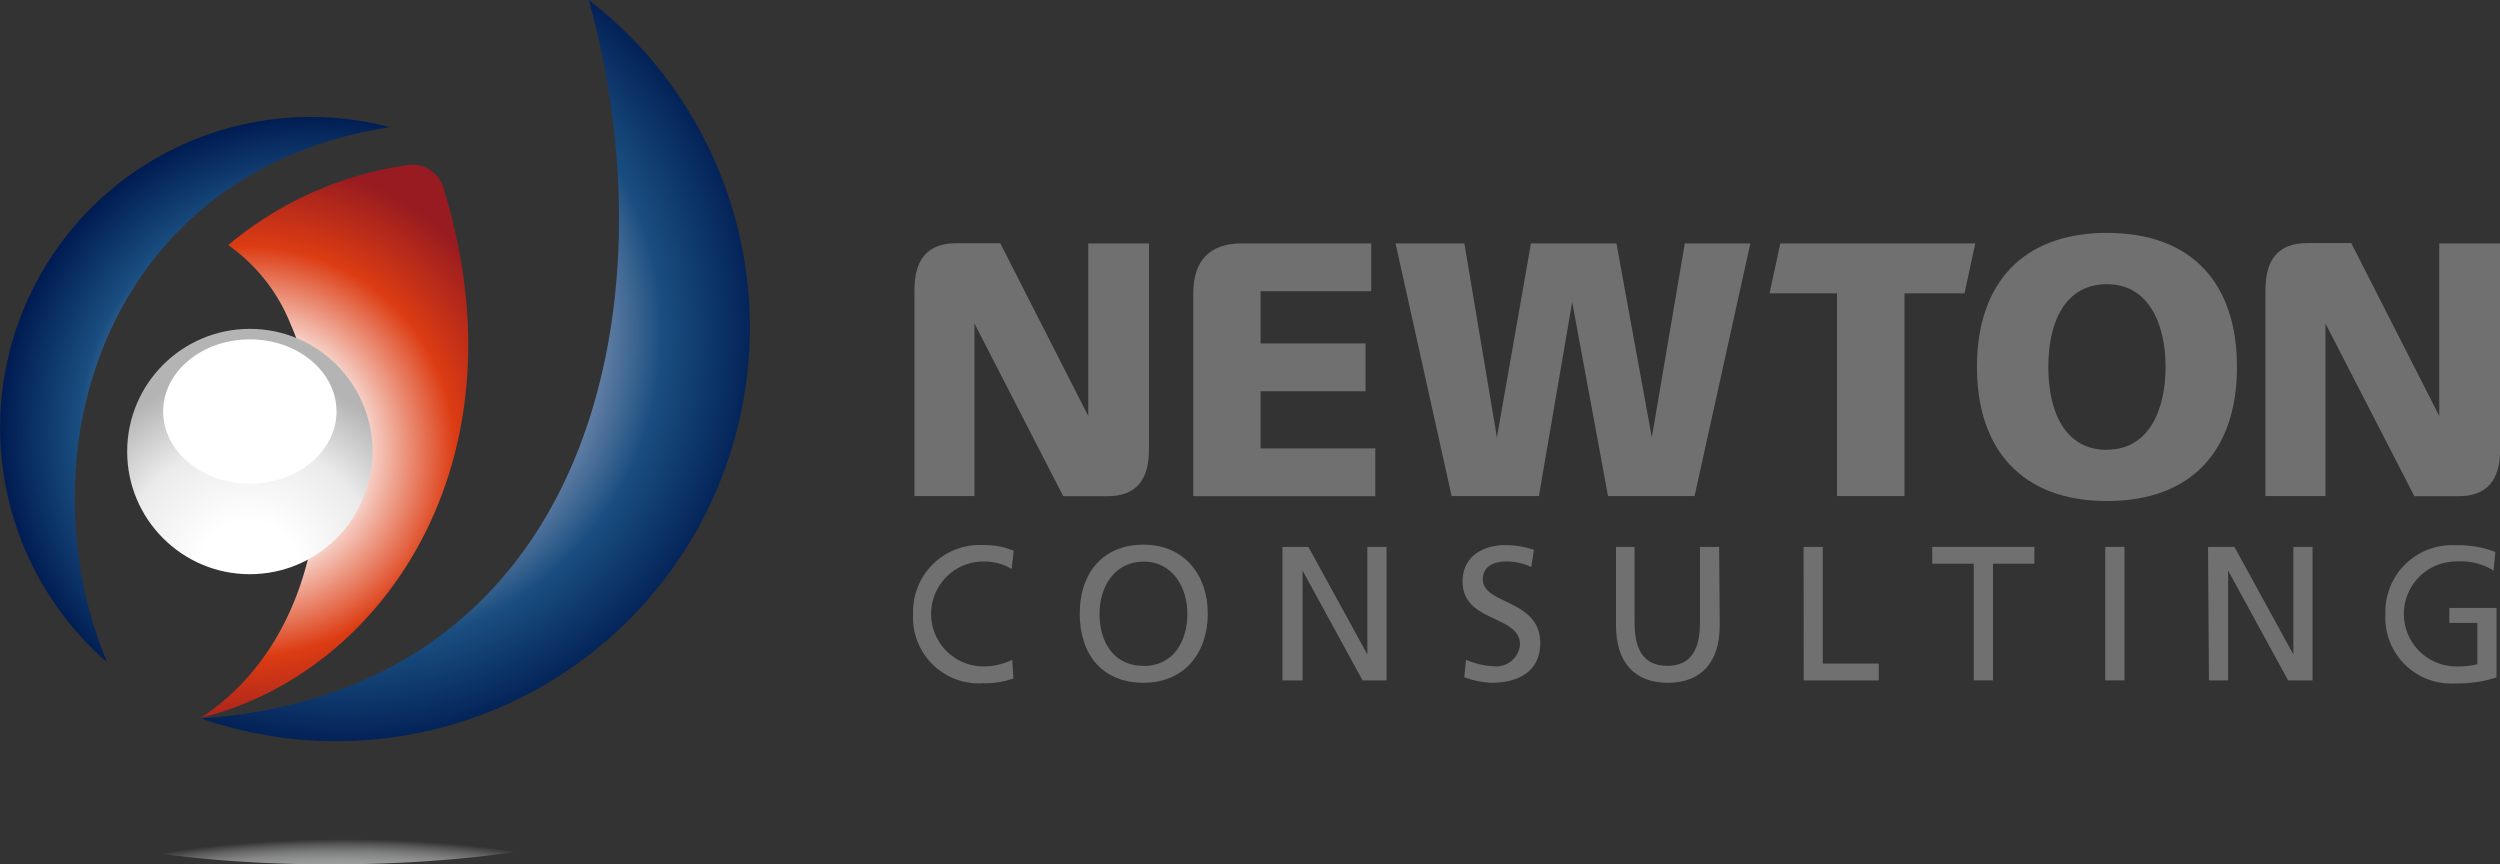 <svg xmlns="http://www.w3.org/2000/svg" xmlns:xlink="http://www.w3.org/1999/xlink" viewBox="0 0 166.71 57.64"><rect x="0" y="0" width="166.71" height="57.64" fill="#333333" stroke="none"/><defs><style>.cls-1{fill:url(#radial-gradient);}.cls-2{isolation:isolate;}.cls-3{fill:url(#radial-gradient-2);}.cls-4,.cls-7{mix-blend-mode:darken;}.cls-4{fill:url(#名称未設定グラデーション_2);}.cls-5{fill:url(#radial-gradient-3);}.cls-6{fill:url(#radial-gradient-4);}.cls-7{fill:url(#radial-gradient-5);}.cls-8{mask:url(#mask);}.cls-9{fill:#fff;}.cls-10{fill:#717071;}</style><radialGradient id="radial-gradient" cx="16.76" cy="169.14" r="6.64" gradientTransform="translate(0 -192.53) scale(1 1.27)" gradientUnits="userSpaceOnUse"><stop offset="0" stop-color="#fff"/><stop offset="1" stop-color="#231815"/></radialGradient><radialGradient id="radial-gradient-2" cx="16.66" cy="30.11" r="21.05" gradientUnits="userSpaceOnUse"><stop offset="0.3" stop-color="#fff"/><stop offset="0.65" stop-color="#dc3c13"/><stop offset="0.93" stop-color="#971b20"/></radialGradient><radialGradient id="名称未設定グラデーション_2" cx="-44.15" cy="-2080.34" r="14.68" gradientTransform="matrix(1.41, 0, 0, 0.29, 84.85, 663.09)" gradientUnits="userSpaceOnUse"><stop offset="0.25" stop-color="#a9aaaa"/><stop offset="0.33" stop-color="#acadad" stop-opacity="0.97"/><stop offset="0.43" stop-color="#b4b5b5" stop-opacity="0.87"/><stop offset="0.55" stop-color="#c2c3c3" stop-opacity="0.71"/><stop offset="0.68" stop-color="#d5d6d6" stop-opacity="0.49"/><stop offset="0.81" stop-color="#edeeee" stop-opacity="0.21"/><stop offset="0.9" stop-color="#fff" stop-opacity="0"/></radialGradient><radialGradient id="radial-gradient-3" cx="23.03" cy="22.18" r="28.17" gradientUnits="userSpaceOnUse"><stop offset="0.4" stop-color="#96a2c0"/><stop offset="0.45" stop-color="#909ebd"/><stop offset="0.52" stop-color="#8093b5"/><stop offset="0.6" stop-color="#6581a7"/><stop offset="0.68" stop-color="#3f6793"/><stop offset="0.75" stop-color="#1a4e80"/><stop offset="1" stop-color="#001c52"/></radialGradient><radialGradient id="radial-gradient-4" cx="21.16" cy="28.77" r="21.16" xlink:href="#radial-gradient-3"/><radialGradient id="radial-gradient-5" cx="16.58" cy="38.08" r="13.14" gradientUnits="userSpaceOnUse"><stop offset="0.25" stop-color="#fff"/><stop offset="0.65" stop-color="#ebebeb"/><stop offset="1" stop-color="#b4b4b5"/></radialGradient><mask id="mask" x="7.45" y="21.18" width="18.41" height="23.6" maskUnits="userSpaceOnUse"><rect class="cls-1" x="7.45" y="21.18" width="18.41" height="23.6"/></mask></defs><title>logo</title><g class="cls-2"><g id="サンプル"><path class="cls-3" d="M29.62,12.69A2.18,2.18,0,0,0,27.22,11a23.86,23.86,0,0,0-12,5.34,11.83,11.83,0,0,1,4.16,5.28c3.25,7.44,2.89,20.42-6,26.25C25.49,44.9,35.17,30.86,29.62,12.69Z"/><ellipse class="cls-4" cx="22.43" cy="53.34" rx="20.67" ry="4.3" transform="translate(-0.21 0.09) rotate(-0.23)"/><path class="cls-5" d="M39.26,0c5.62,20.07.28,46.06-25.85,47.91A27.58,27.58,0,0,0,39.26,0Z"/><path class="cls-6" d="M26,8.48A20.72,20.72,0,0,0,7.14,44.16C1.35,30.22,7.06,11.4,26,8.48Z"/><circle class="cls-7" cx="16.66" cy="30.11" r="8.18"/><g class="cls-8"><ellipse class="cls-9" cx="16.66" cy="27.44" rx="5.78" ry="4.81"/></g><path class="cls-10" d="M67.46,37.94a3.58,3.58,0,0,0-1.84-.5,3.48,3.48,0,0,0-.06,7A4.39,4.39,0,0,0,67.5,44l.08,1.24a5.57,5.57,0,0,1-2,.32,4.39,4.39,0,0,1-4.69-4.64,4.44,4.44,0,0,1,4.71-4.57,4.92,4.92,0,0,1,2,.38Z"/><path class="cls-10" d="M76.25,36.32c2.7,0,4.29,2,4.29,4.6S79,45.53,76.25,45.53,72,43.63,72,40.92,73.55,36.32,76.25,36.32Zm0,8.09c2.05,0,2.93-1.71,2.93-3.48s-1-3.49-2.93-3.48-2.93,1.67-2.93,3.48S74.2,44.4,76.25,44.4Z"/><path class="cls-10" d="M85.52,36.47h1.73l3.93,7.17h0V36.47h1.28v8.9H90.86l-4-7.32h0v7.32H85.52Z"/><path class="cls-10" d="M102.11,37.81a3.92,3.92,0,0,0-1.67-.37c-.71,0-1.56.26-1.56,1.19,0,1.71,3.83,1.31,3.83,4.25,0,1.9-1.47,2.65-3.25,2.65a6,6,0,0,1-1.82-.37L97.76,44a5.4,5.4,0,0,0,1.85.43,1.59,1.59,0,0,0,1.75-1.45c0-2-3.83-1.44-3.83-4.21,0-1.58,1.25-2.42,2.86-2.42a5.94,5.94,0,0,1,1.9.32Z"/><path class="cls-10" d="M114.68,41.69c0,2.5-1.26,3.84-3.46,3.84s-3.46-1.34-3.46-3.84V36.47H109v5.05c0,1.71.54,2.88,2.18,2.88s2.18-1.17,2.18-2.88V36.47h1.28Z"/><path class="cls-10" d="M120.27,36.47h1.28v7.78h3.73v1.12h-5Z"/><path class="cls-10" d="M131.62,37.59h-2.77V36.47h6.81v1.12H132.9v7.78h-1.28Z"/><path class="cls-10" d="M140.39,36.47h1.28v8.9h-1.28Z"/><path class="cls-10" d="M147.24,36.47H149l3.93,7.17h0V36.47h1.28v8.9h-1.63l-4-7.32h0v7.32h-1.28Z"/><path class="cls-10" d="M166.28,38.05a4.1,4.1,0,0,0-2.45-.61,3.48,3.48,0,0,0-.06,7,5.18,5.18,0,0,0,1.43-.15V41.54h-1.87v-1h3.15v4.63a8.13,8.13,0,0,1-2.72.4,4.39,4.39,0,0,1-4.69-4.64,4.44,4.44,0,0,1,4.71-4.57,6.71,6.71,0,0,1,2.62.45Z"/><path class="cls-10" d="M72.57,16.23V27.74L66.7,16.22s-2.3,0-2.93,0c-1.93,0-2.79,1.08-2.79,3.13V33.08h4V21.57h0L70.9,33.09s2.3,0,2.93,0c1.93,0,2.79-1.08,2.79-3.13V16.23Z"/><path class="cls-10" d="M162.66,16.23V27.74l-5.87-11.53s-2.3,0-2.93,0c-1.93,0-2.79,1.08-2.79,3.13V33.08h4V21.57h0L161,33.09s2.3,0,2.93,0c1.93,0,2.79-1.08,2.79-3.13V16.23Z"/><path class="cls-10" d="M79.57,19.58c0-2.17,1.07-3.35,3.24-3.35h8.63v3.19H84.06v3.48h7v3.19h-7v3.81h7.65v3.19H79.57Z"/><path class="cls-10" d="M93.06,16.23h4.59l2.17,12.94h0l2.27-12.94h5.7l2.36,12.94h0l2.2-12.94h4.37L113,33.08h-5.77l-2.39-12.94h0l-2.22,12.94H96.8Z"/><path class="cls-10" d="M122.5,19.56H118l.72-3.33h13L131,19.56h-4V33.08H122.5Z"/><path class="cls-10" d="M140.5,15.53c5.69,0,8.67,3.39,8.67,8.94s-3,8.94-8.67,8.94-8.67-3.44-8.67-8.94S134.81,15.53,140.5,15.53Zm0,14.46c2.8,0,3.91-2.67,3.91-5.52s-1.11-5.52-3.91-5.52-3.91,2.53-3.91,5.52S137.7,30,140.5,30Z"/></g></g></svg>